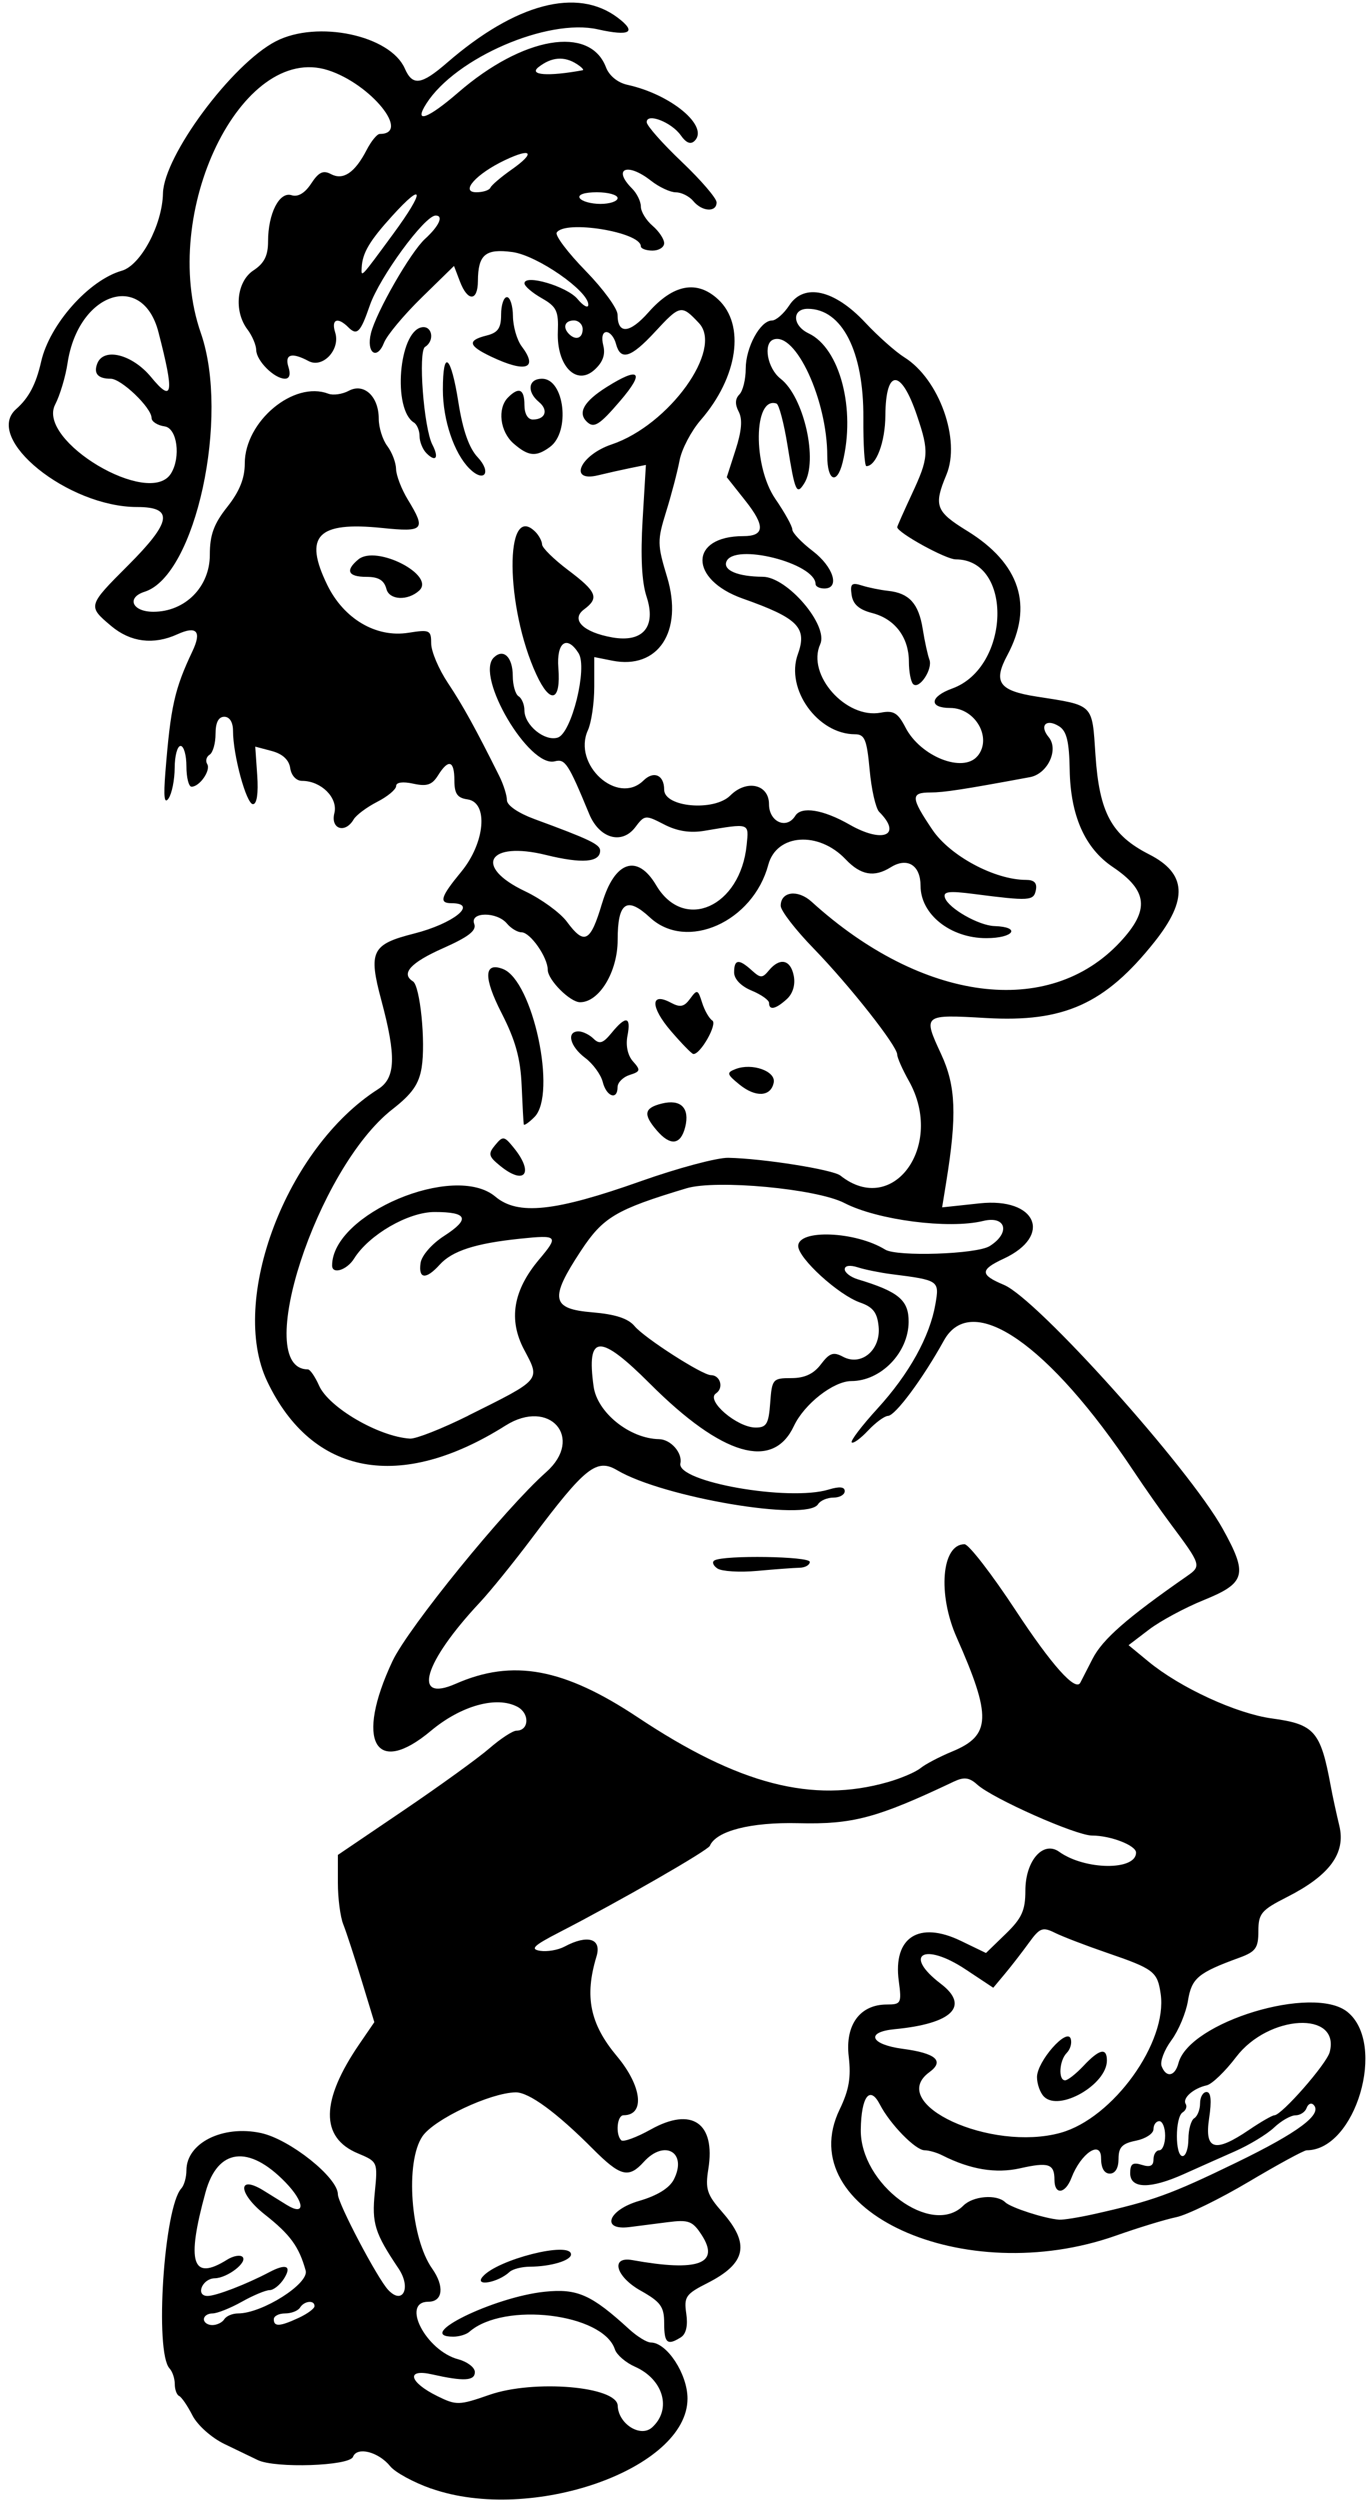 <?xml version="1.0" encoding="UTF-8"?>
<svg version="1.1" viewBox="0 0 235 429" xmlns="http://www.w3.org/2000/svg">
<path d="m74.01 427.06c-3.02-1.066-6.177-2.786-7.016-3.822-2.021-2.496-5.705-3.434-6.397-1.63-0.605 1.577-13.343 2.007-16.36 0.552-0.955-0.46-3.523-1.698-5.706-2.75-2.224-1.072-4.642-3.232-5.5-4.913-0.841-1.65-1.868-3.15-2.28-3.33-0.412-0.19-0.75-1.11-0.75-2.05 0-0.95-0.401-2.15-0.891-2.67-2.595-2.77-0.97-27.65 2.018-30.9 0.48-0.52 0.873-1.92 0.873-3.1 0-4.697 6.226-7.814 12.794-6.406 4.965 1.07 13.206 7.64 13.206 10.52 0 1.546 6.761 14.396 8.626 16.393 2.514 2.693 4.007-0.355 1.79-3.656-4.094-6.096-4.611-7.75-4.081-13.067 0.521-5.231 0.501-5.276-2.912-6.702-6.483-2.709-6.391-9.04 0.274-18.772l2.561-3.74-2.214-7.26c-1.218-3.993-2.626-8.294-3.129-9.557-0.503-1.26-0.915-4.45-0.915-7.09v-4.793l11.25-7.624c6.188-4.193 12.825-8.989 14.75-10.658s4.014-3.035 4.643-3.037c2.187-4e-3 2.322-2.951 0.186-4.094-3.575-1.913-9.682-0.219-14.873 4.128-9.573 8.015-13.029 1.749-6.592-11.955 2.695-5.738 19.321-26.183 26.386-32.447 6.613-5.863 0.594-12.77-6.969-7.996-18.077 11.411-33.194 8.616-40.906-7.565-6.65-13.951 3.29-40.138 19.043-50.169 2.994-1.906 3.125-5.608 0.54-15.244-2.254-8.404-1.666-9.603 5.619-11.449 6.799-1.72 11.099-5.21 6.422-5.21-2.205 0-1.863-1.104 1.673-5.393 4.101-4.976 4.703-11.911 1.077-12.426-1.749-0.248-2.25-0.972-2.25-3.25 0-3.441-1.007-3.749-2.811-0.862-1.019 1.632-1.913 1.932-4.24 1.421-1.809-0.4-2.949-0.24-2.949 0.4 0 0.58-1.462 1.801-3.25 2.715-1.788 0.914-3.61 2.275-4.05 3.026-1.45 2.475-3.989 1.649-3.305-1.076 0.663-2.63-2.25-5.55-5.549-5.55-0.991 0-1.842-0.916-2.027-2.183-0.208-1.421-1.311-2.446-3.162-2.938l-2.842-0.756 0.342 4.939c0.213 3.077-0.064 4.939-0.736 4.938-1.131 0-3.422-8.42-3.422-12.58 0-1.48-0.579-2.42-1.5-2.42-0.993 0-1.5 0.993-1.5 2.941 0 1.617-0.457 3.224-1.016 3.569-0.559 0.345-0.745 1.067-0.414 1.603 0.66 1.07-1.291 3.89-2.692 3.89-0.483 0-0.878-1.58-0.878-3.5 0-1.925-0.45-3.5-1-3.5s-1.007 1.688-1.015 3.75-0.478 4.425-1.043 5.25c-0.736 1.074-0.892-0.205-0.55-4.5 0.897-11.252 1.571-14.265 4.643-20.748 1.622-3.423 0.737-4.424-2.577-2.914-4.102 1.869-8.053 1.374-11.38-1.426-4.05-3.41-4.037-3.45 2.923-10.41 7.482-7.482 7.869-10 1.534-10-11.903 0-26.456-11.793-20.753-16.817 2.163-1.905 3.403-4.26 4.279-8.127 1.448-6.395 8.185-13.99 13.841-15.603 3.254-0.929 6.955-7.872 7.071-13.266 0.138-6.452 11.867-22.247 19.394-26.118 7.125-3.664 19.62-1.02 22.121 4.681 1.335 3.042 2.83 2.836 7.26-1 11.764-10.188 22.328-12.973 29.29-7.722 3.341 2.52 2.111 3.238-3.424 1.998-8.621-1.933-24.4 4.893-29.414 12.725-2.265 3.538 0.174 2.69 5.488-1.91 11.078-9.588 22.577-11.543 25.328-4.308 0.555 1.46 2.016 2.652 3.702 3.021 7.474 1.635 14.031 7.101 11.524 9.608-0.676 0.676-1.456 0.37-2.373-0.934-1.59-2.264-5.86-3.921-5.86-2.275 0 0.598 2.7 3.654 6 6.79s6 6.277 6 6.979c0 1.748-2.479 1.61-4-0.223-0.685-0.825-2.029-1.5-2.988-1.5-0.958 0-2.887-0.9-4.285-2-4.051-3.187-6.67-2.086-3.227 1.357 0.825 0.825 1.5 2.212 1.5 3.081 0 0.87 0.9 2.352 2 3.294 1.1 0.942 2 2.287 2 2.99 0 0.703-0.9 1.278-2 1.278s-2.003-0.338-2.008-0.75c-0.025-2.442-13.066-4.557-14.436-2.341-0.309 0.5 1.915 3.445 4.941 6.545s5.503 6.489 5.503 7.532c0 3.424 2.067 3.268 5.311-0.401 4.272-4.832 8.322-5.582 11.958-2.212 4.696 4.352 3.398 13.332-2.991 20.699-1.635 1.885-3.268 5.002-3.631 6.927-0.362 1.925-1.398 5.878-2.301 8.785-1.542 4.961-1.532 5.647 0.149 11.198 2.83 9.346-1.507 15.964-9.424 14.381l-3.07-0.61v5.078c0 2.793-0.488 6.15-1.085 7.46-2.699 5.924 5.101 12.995 9.535 8.644 1.769-1.736 3.55-0.949 3.55 1.568 0 3.022 8.58 3.777 11.357 1 2.8-2.8 6.64-1.93 6.64 1.5 0 3.037 3.028 4.382 4.5 2 1.049-1.697 4.799-1.091 9.352 1.512 5.715 3.267 9.072 1.812 5.064-2.196-0.596-0.596-1.334-3.836-1.639-7.2-0.48-5.22-0.85-6.12-2.51-6.12-6.409 0-11.973-7.772-9.822-13.72 1.658-4.584 0.057-6.205-9.443-9.562-9.27-3.277-9.22-10.72 0.08-10.72 3.687 0 3.793-1.747 0.366-6.073l-3.198-4.038 1.513-4.694c1.051-3.261 1.214-5.262 0.535-6.552-0.658-1.251-0.621-2.214 0.115-2.95 0.6-0.601 1.09-2.594 1.09-4.428 0-3.666 2.5-8.265 4.5-8.265 0.698 0 2.035-1.168 2.97-2.595 2.54-3.877 7.758-2.703 13.03 2.93 2.2 2.351 5.231 5.044 6.736 5.984 5.974 3.732 9.709 14.175 7.21 20.157-2.211 5.292-1.839 6.3 3.542 9.611 9.106 5.603 11.459 12.878 6.91 21.366-2.468 4.605-1.426 6.073 5.027 7.079 9.913 1.546 9.518 1.155 10.109 10.001 0.663 9.925 2.745 13.783 9.218 17.08 6.442 3.281 6.707 7.749 0.895 15.046-8.467 10.631-15.517 13.812-28.886 13.037-10.853-0.629-10.872-0.614-7.707 6.217 2.524 5.448 2.722 10.468 0.864 21.931l-0.704 4.345 6.443-0.69c9.743-1.043 12.601 5.554 4.115 9.5-4.091 1.902-4.082 2.763 0.045 4.487 5.711 2.386 31.749 31.401 37.557 41.851 4.363 7.85 3.974 9.313-3.261 12.248-3.239 1.314-7.466 3.592-9.392 5.061l-3.503 2.672 3.392 2.797c5.47 4.51 15.114 8.951 21.241 9.783 7.293 0.99 8.339 2.196 10.072 11.602 0.304 1.65 0.965 4.705 1.469 6.788 1.147 4.741-1.644 8.54-9.02 12.278-4.371 2.215-4.87 2.812-4.87 5.83 0 2.883-0.463 3.531-3.25 4.548-7.121 2.599-8.208 3.508-8.839 7.391-0.337 2.074-1.616 5.128-2.842 6.787s-1.982 3.66-1.68 4.447c0.783 2.042 2.291 1.768 2.89-0.524 1.85-7.076 23.135-13.526 29.004-8.79 6.797 5.486 1.413 23.745-7.002 23.745-0.461 0-4.922 2.425-9.913 5.389-4.992 2.964-10.604 5.705-12.471 6.091-1.867 0.386-6.508 1.804-10.313 3.15-26.148 9.254-55.849-4.284-47.466-21.635 1.608-3.329 1.983-5.507 1.561-9.071-0.64-5.44 1.92-8.94 6.54-8.94 2.449 0 2.561-0.22 2.049-4.04-1.005-7.49 3.451-10.364 10.663-6.879l4.307 2.081 3.381-3.277c2.772-2.686 3.381-4.025 3.381-7.426 0-5.132 3.054-8.636 5.809-6.664 4.41 3.16 13.19 3.25 13.19 0.14 0-1.24-4.37-2.93-7.56-2.93-2.757 0-17.026-6.332-19.699-8.741-1.367-1.233-2.259-1.349-4-0.524-13.238 6.274-17.362 7.376-26.74 7.145-8.127-0.2-14.075 1.323-15.16 3.881-0.342 0.807-15.592 9.565-25.84 14.84-4.412 2.271-5.065 2.9-3.302 3.178 1.209 0.191 3.092-0.131 4.184-0.716 3.991-2.136 6.433-1.387 5.498 1.687-2.088 6.87-1.121 11.589 3.508 17.118 4.309 5.147 4.866 10.132 1.132 10.132-1.111 0-1.411 3.277-0.394 4.294 0.345 0.345 2.64-0.496 5.1-1.869 7.026-3.922 11.116-1.101 9.853 6.797-0.551 3.448-0.244 4.397 2.393 7.402 4.813 5.482 4.117 8.795-2.56 12.179-3.715 1.883-4.044 2.359-3.62 5.245 0.299 2.039-0.028 3.487-0.914 4.048-2.339 1.481-2.88 1.028-2.88-2.411 0-2.835-0.588-3.647-4.055-5.595-4.274-2.402-5.221-5.925-1.407-5.234 11.313 2.049 15.141 0.637 11.857-4.375-1.534-2.341-2.219-2.592-5.817-2.127-2.243 0.29-5.189 0.667-6.547 0.837-4.966 0.624-3.648-2.95 1.655-4.488 3.128-0.907 5.221-2.2 5.978-3.692 2.35-4.64-1.6-6.94-5.16-3.01-2.608 2.881-4.016 2.52-8.767-2.25-6.219-6.243-10.969-9.718-13.233-9.68-4.366 0.073-14.009 4.621-16 7.546-2.997 4.403-2.036 17.455 1.67 22.702 2.14 3.03 1.842 5.68-0.639 5.68-4.781 0-0.438 8.396 5.111 9.88 1.572 0.42 2.857 1.407 2.857 2.192 0 1.527-1.899 1.627-7.384 0.389-4.5-1.016-3.906 1.351 0.938 3.736 3.272 1.611 3.722 1.6 8.945-0.217 7.66-2.665 21.91-1.458 22.022 1.865 0.106 3.126 3.91 5.527 5.901 3.725 3.418-3.093 1.965-8.245-2.938-10.415-1.59-0.704-3.139-2.039-3.443-2.967-2.02-6.18-19.037-8.23-24.99-3.02-0.522 0.46-1.76 0.83-2.75 0.83-6.93 0 6.909-6.805 15.68-7.71 5.614-0.579 8.008 0.482 14.51 6.432 1.369 1.253 3.039 2.278 3.709 2.278 2.763 0 6.301 5.402 6.301 9.621 0 12.096-26.806 21.505-43.99 15.441zm-35.51-29.06c0.34-0.55 1.403-1 2.363-1 4.148 0 12.23-5.122 11.608-7.356-1.147-4.121-2.641-6.17-7.014-9.619-4.609-3.635-4.756-6.933-0.182-4.094 1.224 0.76 2.992 1.856 3.93 2.437 3.267 2.024 3.135-0.423-0.209-3.873-6.295-6.495-11.634-5.841-13.705 1.677-3.341 12.128-2.317 15.36 3.678 11.616 1.067-0.667 2.266-0.887 2.663-0.49 0.92 0.92-2.603 3.628-4.774 3.67-2.149 0.042-3.359 3.032-1.227 3.032 1.466 0 6.644-1.994 10.606-4.084 2.881-1.52 3.888-1.088 2.531 1.084-0.687 1.1-1.802 2-2.478 2-0.676 0-2.831 0.9-4.79 2s-4.222 2-5.03 2c-0.809 0-1.47 0.45-1.47 1s0.648 1 1.441 1c0.793 0 1.719-0.45 2.059-1zm12.793-0.25c1.48-0.688 2.695-1.587 2.699-2 0.011-1.095-1.771-0.917-2.492 0.25-0.34 0.55-1.492 1-2.559 1-1.068 0-1.941 0.45-1.941 1 0 1.322 1.039 1.261 4.293-0.25zm136.52-17.8c10.124-2.276 13.098-3.351 24.336-8.8 10.81-5.242 15.012-8.401 13.289-9.993-0.388-0.359-0.907-0.09-1.153 0.597-0.246 0.688-1.103 1.25-1.905 1.25-0.802 0-2.452 0.941-3.667 2.091s-4.233 2.984-6.708 4.076-6.425 2.851-8.777 3.909c-5.785 2.603-9.223 2.549-9.223-0.143 0-1.612 0.44-1.928 2-1.433 1.419 0.45 2 0.18 2-0.933 0-0.862 0.45-1.567 1-1.567s1-1.125 1-2.5-0.45-2.5-1-2.5-1 0.619-1 1.375-1.35 1.645-3 1.975c-2.383 0.477-3 1.119-3 3.125 0 1.578-0.563 2.525-1.5 2.525-0.957 0-1.5-0.962-1.5-2.655 0-3.172-3.46-0.858-5.09 3.405-1.056 2.761-2.91 2.958-2.91 0.309 0-2.735-1.006-3.07-5.906-1.969-4.158 0.934-8.542 0.207-13.331-2.213-0.95-0.49-2.33-0.88-3.06-0.88-1.556 0-5.931-4.481-7.671-7.857-1.716-3.33-3.191-1.397-3.277 4.294-0.142 9.386 12.156 18.512 17.605 13.063 1.671-1.671 5.73-1.997 7.193-0.578 0.955 0.927 6.821 2.82 9.257 2.988 0.719 0.05 3.419-0.384 6-0.965zm16.19-12.89c0-1.617 0.45-3.219 1-3.559 0.55-0.34 1-1.492 1-2.559s0.501-1.941 1.113-1.941c0.753 0 0.895 1.457 0.439 4.5-0.82 5.467 0.973 5.99 6.853 2 2.026-1.375 3.98-2.5 4.341-2.5 1.251 0 8.971-8.808 9.503-10.842 1.865-7.132-10.502-6.483-16.063 0.843-1.878 2.475-4.151 4.66-5.051 4.857-2.276 0.498-4.213 2.208-3.608 3.187 0.278 0.45 0.048 1.1-0.511 1.446-1.32 0.81-1.33 7.51-0.02 7.51 0.55 0 1-1.323 1-2.941zm-21.935-1.061c9.003-2.501 18.389-15.541 17.169-23.853-0.559-3.81-1.158-4.266-9.235-7.037-3.575-1.226-7.578-2.763-8.895-3.415-2.143-1.061-2.616-0.88-4.5 1.722-1.158 1.599-3.005 3.985-4.105 5.301l-2 2.394-4.762-3.157c-7.121-4.721-10.832-2.55-4.238 2.479 5.021 3.83 1.955 6.845-7.923 7.789-5.068 0.484-4.192 2.629 1.377 3.368 5.704 0.757 7.217 2.083 4.578 4.012-7.439 5.44 10.531 13.732 22.534 10.398zm-2.86-6.2c-0.66-0.66-1.2-2.169-1.2-3.354 0-2.678 5.137-8.535 5.784-6.595 0.243 0.728-0.059 1.824-0.671 2.436-1.292 1.292-1.501 4.713-0.287 4.713 0.454 0 1.883-1.125 3.174-2.5 2.71-2.884 4-3.175 4-0.901 0 4.13-8.176 8.825-10.8 6.201zm-26.816-53.973c2.264-0.645 4.791-1.725 5.616-2.4 0.825-0.675 3.284-1.965 5.465-2.866 6.651-2.748 6.774-5.966 0.749-19.561-3.303-7.453-2.584-16 1.345-16 0.723 0 4.675 5.11 8.782 11.356 6.176 9.392 10.261 13.966 11.091 12.417 0.081-0.15 1.029-2 2.107-4.111 1.714-3.355 5.891-7.012 16.218-14.197 2.498-1.738 2.448-1.897-2.825-8.966-1.641-2.2-4.481-6.25-6.311-9-14.584-21.919-27.845-31.05-32.604-22.45-3.617 6.537-8.342 12.904-9.594 12.929-0.592 0.012-2.131 1.145-3.421 2.517s-2.553 2.288-2.806 2.035c-0.254-0.254 1.736-2.867 4.421-5.807 5.435-5.951 8.981-12.343 9.947-17.929 0.7-4.05 0.623-4.102-7.565-5.142-1.925-0.244-4.513-0.769-5.75-1.165-1.362-0.436-2.25-0.307-2.25 0.328 0 0.577 1.012 1.355 2.25 1.728 7.008 2.114 8.751 3.577 8.718 7.32-0.046 5.277-4.75 10.128-9.832 10.14-3.07 7e-3 -8.091 3.935-9.867 7.719-3.603 7.68-12.313 5.123-24.681-7.246-8.676-8.676-10.944-8.571-9.699 0.446 0.619 4.48 6.185 8.961 11.238 9.049 2.002 0.035 4.043 2.35 3.658 4.15-0.679 3.176 18.6 6.579 25.465 4.496 1.848-0.561 2.75-0.471 2.75 0.274 0 0.61-0.873 1.108-1.941 1.108-1.067 0-2.258 0.514-2.646 1.141-1.863 3.014-26.554-1.158-34.449-5.822-3.567-2.107-5.498-0.575-14.664 11.635-3.116 4.15-7.146 9.128-8.956 11.061-9.615 10.27-11.684 17.259-4.124 13.935 9.793-4.306 18.554-2.688 31.28 5.776 17.321 11.52 29.942 14.788 42.884 11.101zm-29.241-36.663c-0.746-0.503-0.971-1.128-0.5-1.389 1.683-0.932 16.357-0.702 16.357 0.257 0 0.532-0.787 0.984-1.75 1.004-0.963 0.02-4.225 0.262-7.25 0.539s-6.111 0.092-6.857-0.411zm-42.792-26.23c12.649-6.297 12.417-6.024 9.615-11.306-2.733-5.153-1.901-10.179 2.564-15.485 3.416-4.059 3.243-4.248-3.277-3.57-7.657 0.797-11.636 2.084-13.784 4.457-2.352 2.599-3.679 2.485-3.285-0.283 0.182-1.279 1.92-3.279 4.038-4.647 4.52-2.92 4.05-4.11-1.628-4.11-4.529 0-11.26 3.896-13.823 8-1.233 1.97-3.768 2.77-3.768 1.18 0-8.874 20.993-17.731 28.018-11.82 3.87 3.256 10.22 2.582 24.982-2.651 6.325-2.242 13.075-4.047 15-4.01 5.95 0.114 17.953 2.018 19.259 3.054 9.037 7.17 17.962-5.179 11.744-16.249-1.1-1.96-2-3.99-2-4.52 0-1.48-8.17-11.84-14.39-18.25-3.09-3.18-5.61-6.45-5.61-7.28 0-2.463 2.934-2.851 5.301-0.701 18.968 17.231 40.718 20.069 52.97 6.912 5.105-5.482 4.776-8.806-1.273-12.874-4.778-3.213-7.259-8.809-7.391-16.67-0.081-4.846-0.518-6.648-1.809-7.465-2.222-1.406-3.448-0.136-1.793 1.858 1.773 2.136-0.181 6.299-3.22 6.862-11.44 2.12-14.76 2.63-17.09 2.63-3.426 0-3.379 0.879 0.34 6.389 3.04 4.505 10.708 8.611 16.081 8.611 1.406 0 1.927 0.542 1.685 1.75-0.373 1.86-1.066 1.903-10.676 0.664-4.285-0.552-5.288-0.419-4.931 0.653 0.603 1.809 5.782 4.769 8.502 4.86 4.636 0.155 3.332 2.073-1.409 2.073-6.15 0-11.28-4.08-11.28-8.98 0-3.545-2.275-4.959-5.119-3.183-2.841 1.774-5.151 1.366-7.745-1.369-4.639-4.891-11.848-4.383-13.27 0.933-2.624 9.816-14.013 14.894-20.312 9.056-4-3.7-5.55-2.62-5.55 3.87 0 5.44-3.16 10.67-6.448 10.67-1.727 0-5.552-3.84-5.552-5.57 0-2.14-2.998-6.43-4.493-6.43-0.694 0-1.822-0.68-2.507-1.5-1.719-2.071-6.419-2.034-5.621 0.045 0.44 1.147-0.95 2.23-5.393 4.202-5.534 2.456-7.25 4.354-5.127 5.666 1.231 0.761 2.206 10.421 1.495 14.801-0.463 2.846-1.633 4.516-5.015 7.151-12.993 10.13-24.213 44.64-14.511 44.64 0.376 0 1.237 1.249 1.913 2.775 1.666 3.763 10.228 8.758 15.608 9.106 1.016 0.066 5.516-1.707 10-3.939zm5.545-42.827c-2.058-1.667-2.163-2.085-0.903-3.603 1.334-1.608 1.54-1.576 3.218 0.496 3.491 4.312 1.867 6.492-2.314 3.107zm26.829-6.126c-2.364-2.761-2.164-3.84 0.851-4.596 3.282-0.824 4.858 0.753 4.035 4.035-0.775 3.089-2.547 3.293-4.886 0.562zm-22.823-1.024c-0.055-0.255-0.22-3.26-0.365-6.676-0.198-4.65-1.063-7.771-3.438-12.411-3.137-6.129-3.056-8.843 0.227-7.583 5.148 1.976 9.308 21.504 5.41 25.401-0.954 0.954-1.779 1.525-1.834 1.269zm13.559-7.272c-0.319-1.269-1.677-3.132-3.019-4.14-2.62-1.97-3.267-4.55-1.14-4.55 0.715 0 1.872 0.562 2.571 1.25 1.02 1.003 1.635 0.805 3.11-1 2.456-3.005 3.366-2.837 2.719 0.5-0.328 1.691 0.041 3.389 0.956 4.409 1.334 1.486 1.273 1.728-0.584 2.317-1.14 0.362-2.073 1.303-2.073 2.091 0 2.304-1.908 1.647-2.541-0.875zm23.454 0.424c-2.172-1.771-2.238-2.036-0.66-2.65 2.818-1.097 6.93 0.351 6.553 2.308-0.474 2.46-3.108 2.613-5.892 0.342zm-11.745-9.164c-3.554-4.136-3.567-6.772-0.025-4.877 1.611 0.862 2.284 0.723 3.313-0.684 1.2-1.641 1.345-1.593 2.053 0.671 0.419 1.34 1.209 2.725 1.757 3.076 0.927 0.596-2.071 5.872-3.265 5.745-0.275-0.029-2-1.798-3.832-3.931zm16.84-4.83c0-0.483-1.35-1.438-3-2.121-1.828-0.757-3-1.977-3-3.121 0-2.277 0.799-2.371 3.028-0.353 1.51 1.367 1.817 1.367 2.951 0 1.878-2.263 3.725-1.851 4.261 0.95 0.295 1.542-0.162 3.05-1.212 4-1.9 1.72-3.03 1.96-3.03 0.65zm0.193 68.629c0.295-4.08 0.439-4.25 3.611-4.25 2.305 0 3.845-0.716 5.094-2.369 1.475-1.951 2.143-2.18 3.792-1.298 3.142 1.682 6.508-1.158 6.117-5.162-0.237-2.427-0.959-3.364-3.194-4.145-3.71-1.3-10.61-7.59-10.61-9.69 0-2.93 9.85-2.527 14.927 0.61 2.028 1.253 15.697 0.798 17.931-0.598 3.612-2.256 2.837-5.276-1.108-4.317-5.918 1.439-18.143-0.141-23.822-3.077-4.754-2.458-22.006-4.063-27.125-2.523-12.105 3.642-14.297 4.942-18.116 10.74-5.413 8.22-5.087 9.957 1.979 10.543 3.935 0.326 6.15 1.051 7.25 2.374 1.685 2.025 11.621 8.404 13.091 8.404 1.637 0 2.254 2.22 0.871 3.135-1.804 1.194 3.613 5.852 6.814 5.86 1.865 4e-3 2.238-0.629 2.5-4.245zm-28.85-85.75c2.149-7.238 6.052-8.534 9.275-3.078 4.763 8.063 14.474 3.736 15.535-6.922 0.38-3.817 0.61-3.741-7.266-2.419-2.458 0.412-4.675 0.061-6.913-1.097-3.201-1.655-3.341-1.642-4.938 0.474-2.301 3.051-6.173 1.945-7.912-2.261-3.593-8.694-4.126-9.508-5.91-9.042-4.414 1.15-13.69-14.58-10.486-17.79 1.658-1.65 3.274-0.11 3.274 3.13 0 1.585 0.45 3.16 1 3.5 0.55 0.34 1 1.422 1 2.404 0 2.545 3.482 5.395 5.723 4.684 2.377-0.754 5.149-11.983 3.575-14.479-2.014-3.192-3.818-1.875-3.471 2.535 0.452 5.754-1.372 6.311-3.764 1.149-5.367-11.584-5.504-29.835-0.184-24.515 0.617 0.617 1.136 1.594 1.153 2.172 0.017 0.578 2.042 2.565 4.5 4.417 4.905 3.695 5.339 4.767 2.719 6.712-2.364 1.755-0.174 3.938 4.832 4.819 5.281 0.929 7.591-1.827 5.88-7.013-0.817-2.476-1.044-6.928-0.672-13.165l0.562-9.425-2.676 0.542c-1.472 0.298-3.953 0.854-5.513 1.236-5.202 1.272-3.139-3.458 2.308-5.292 9.862-3.32 19.222-16.318 14.992-20.82-3.013-3.208-3.233-3.163-7.584 1.539-4.117 4.449-5.89 4.981-6.669 2-0.288-1.1-1.024-2-1.636-2-0.661 0-0.879 0.931-0.537 2.294 0.396 1.577-0.078 2.885-1.516 4.187-3.121 2.825-6.517-0.712-6.284-6.546 0.142-3.555-0.219-4.302-2.781-5.759-1.619-0.921-2.946-2.062-2.95-2.536-0.012-1.638 7.299 0.516 9.109 2.685 1 1.197 1.833 1.644 1.851 0.994 0.066-2.347-8.762-8.48-13.031-9.052-4.635-0.622-5.895 0.44-5.92 4.985-0.02 3.508-1.76 3.551-3.082 0.075l-1.02-2.676-5.548 5.424c-3.051 2.984-5.957 6.464-6.457 7.735-1.225 3.113-3.094 1.767-2.252-1.621 0.905-3.635 6.81-13.925 9.291-16.188 2.407-2.195 3.225-4 1.814-4-1.886 0-9.641 10.595-11.311 15.452-1.586 4.613-2.183 5.22-3.672 3.731-1.843-1.843-2.985-1.395-2.261 0.888 0.931 2.932-2.135 6.207-4.583 4.896-2.887-1.545-4.138-1.17-3.439 1.033 0.402 1.265 0.18 2-0.604 2-1.817 0-4.891-3.06-4.928-4.905-0.017-0.877-0.692-2.469-1.5-3.536-2.392-3.163-1.875-8.246 1.032-10.151 1.84-1.206 2.5-2.519 2.5-4.976 0-4.784 1.937-8.587 4.035-7.921 1.103 0.35 2.287-0.355 3.367-2.003 1.284-1.96 2.062-2.33 3.396-1.617 2.092 1.12 4.111-0.247 6.121-4.142 0.78-1.512 1.793-2.75 2.25-2.75 5.424 0-1.528-8.579-8.862-10.935-14.864-4.776-29.035 24.457-21.854 45.079 5.016 14.403-0.892 41.639-9.634 44.414-3.192 1.01-2.143 3.44 1.488 3.44 5.451 0 9.693-4.27 9.693-9.751 0-3.448 0.681-5.321 3-8.249 2.095-2.646 3-4.89 3-7.444 0-7.233 8.412-14.254 14.349-11.976 0.822 0.315 2.398 0.09 3.503-0.501 2.615-1.399 5.148 0.963 5.148 4.801 0 1.506 0.661 3.611 1.468 4.679s1.484 2.841 1.504 3.941c0.02 1.1 0.934 3.473 2.032 5.274 3.147 5.161 2.764 5.581-4.415 4.845-11.116-1.139-13.522 1.348-9.437 9.755 2.836 5.837 8.389 9.115 13.937 8.228 3.659-0.58 3.912-0.46 3.912 1.84 0 1.354 1.288 4.397 2.862 6.762 2.569 3.859 4.734 7.779 8.813 15.954 0.728 1.46 1.324 3.335 1.324 4.167 0 0.893 1.945 2.228 4.75 3.258 9.439 3.467 11.25 4.337 11.25 5.401 0 2.026-3.089 2.275-9.3 0.747-9.959-2.449-12.517 1.988-3.589 6.227 2.811 1.335 6.046 3.691 7.188 5.236 3.011 4.073 4.045 3.527 6.039-3.19zm-37.027-53.91c-0.395-1.51-1.346-2.09-3.43-2.09-3.175 0-3.683-1.091-1.394-2.991 3.086-2.561 13.358 2.723 10.429 5.365-1.967 1.775-5.108 1.615-5.605-0.285zm14.239-20.68c-2.636-2.636-4.552-8.333-4.552-13.532 0-7.105 1.386-5.967 2.671 2.193 0.751 4.772 1.823 7.826 3.296 9.395 2.473 2.632 1.125 4.484-1.415 1.944zm-7.369-2.627c-0.651-0.651-1.183-1.966-1.183-2.924 0-0.958-0.438-2.011-0.973-2.342-3.672-2.269-2.595-15.573 1.322-16.34 1.824-0.357 2.299 2.304 0.599 3.355-1.225 0.757-0.237 13.911 1.262 16.804 1.163 2.243 0.584 3.059-1.027 1.448zm14.97-1.65c-2.359-2.046-2.84-6.046-0.953-7.933 1.864-1.864 2.8-1.43 2.8 1.3 0 1.51 0.571 2.5 1.441 2.5 2.168 0 2.73-1.613 1.048-3.009-2.134-1.771-1.836-3.991 0.536-3.991 3.858 0 4.907 9.114 1.348 11.716-2.379 1.74-3.682 1.617-6.22-0.584zm12.514-3.799c-1.538-1.538-0.423-3.462 3.407-5.88 5.701-3.599 6.661-2.672 2.395 2.312-3.63 4.241-4.558 4.812-5.802 3.568zm-16.42-11.144c-3.9-1.861-4.088-2.763-0.75-3.601 1.967-0.493 2.5-1.262 2.5-3.608 0-1.64 0.45-2.981 1-2.981s1.014 1.462 1.032 3.25c0.017 1.788 0.692 4.123 1.5 5.191 2.925 3.868 0.703 4.603-5.282 1.748zm83.54 68.56c2.557-3.092-0.379-8.25-4.697-8.25-3.715 0-3.515-1.945 0.343-3.34 9.98-3.61 10.49-22.16 0.6-22.16-1.7 0-10.04-4.593-10.04-5.534 0-0.147 1.121-2.675 2.49-5.617 2.945-6.327 3.009-7.301 0.892-13.564-2.732-8.079-5.364-8.068-5.414 0.024-0.03 4.571-1.58 8.691-3.26 8.691-0.316 0-0.549-3.712-0.519-8.25 0.077-11.419-3.655-18.75-9.545-18.75-2.752 0-2.648 2.889 0.152 4.217 5.379 2.551 8.117 13.031 5.809 22.23-0.97 3.816-2.61 3.079-2.61-1.168 0-9.598-5.427-21.358-9.234-20.008-1.83 0.649-1.046 4.972 1.22 6.728 4.014 3.111 6.495 14.11 4.053 17.971-1.308 2.068-1.587 1.435-2.855-6.461-0.617-3.844-1.474-7.107-1.903-7.25-3.946-1.315-4.084 10.712-0.189 16.374 1.599 2.324 2.908 4.685 2.908 5.245 0 0.56 1.575 2.22 3.5 3.688 3.563 2.718 4.718 6.432 2 6.432-0.825 0-1.503-0.338-1.507-0.75-0.033-3.614-14.055-7.137-15.317-3.849-0.572 1.491 2.012 2.561 6.245 2.585 4.22 0.024 11.33 8.367 9.867 11.578-2.373 5.209 4.424 12.883 10.401 11.74 2.195-0.42 2.929 0.025 4.245 2.569 2.571 4.971 9.888 7.86 12.355 4.877zm-11.07-12.36c-0.39-0.4-0.72-2.12-0.72-3.83 0-4.167-2.394-7.343-6.295-8.348-2.258-0.582-3.303-1.501-3.537-3.11-0.278-1.914 6e-3 -2.177 1.754-1.622 1.147 0.364 3.182 0.779 4.523 0.922 3.604 0.384 5.232 2.179 5.928 6.534 0.342 2.142 0.859 4.508 1.147 5.26 0.628 1.637-1.766 5.229-2.797 4.198zm-127.38-36.14c1.721-2.806 1.05-7.765-1.092-8.07-1.238-0.175-2.25-0.826-2.25-1.445 0-1.758-5.188-6.735-7.02-6.735-2.18 0-2.962-0.882-2.304-2.598 1.089-2.838 6.016-1.599 9.251 2.326 3.735 4.531 4.002 2.889 1.255-7.728-2.732-10.558-13.789-6.773-15.606 5.342-0.347 2.316-1.303 5.505-2.123 7.086-3.228 6.223 16.229 17.789 19.889 11.822zm70.658-24.75c0-0.825-0.675-1.5-1.5-1.5-1.562 0-1.984 1.183-0.833 2.333 1.15 1.151 2.333 0.729 2.333-0.833zm-32.525-16.347c5.448-7.414 5.364-9.185-0.147-3.115-3.91 4.306-5.133 6.371-5.258 8.879-0.087 1.754-0.237 1.915 5.405-5.764zm38.525-6.153c0-0.55-1.602-1-3.559-1-2.118 0-3.309 0.405-2.941 1 0.34 0.55 1.942 1 3.559 1 1.62 0 2.94-0.45 2.94-1zm-21.833-1.786c0.183-0.432 1.821-1.832 3.641-3.109 4.135-2.905 3.496-3.817-1.136-1.62-4.966 2.357-7.778 5.515-4.91 5.515 1.139 0 2.222-0.354 2.405-0.786zm15.833-20.152c0.28-0.051-0.175-0.529-1-1.062-2.155-1.392-4.333-1.222-6.559 0.513-1.79 1.395 1.63 1.644 7.559 0.549zm-17.18 378.66c2.464-2.97 15.18-6.18 15.18-3.84 0 1.047-3.475 2.084-7.05 2.103-1.403 8e-3 -2.978 0.413-3.5 0.901-1.965 1.836-6.077 2.573-4.63 0.83z"/>
</svg>
